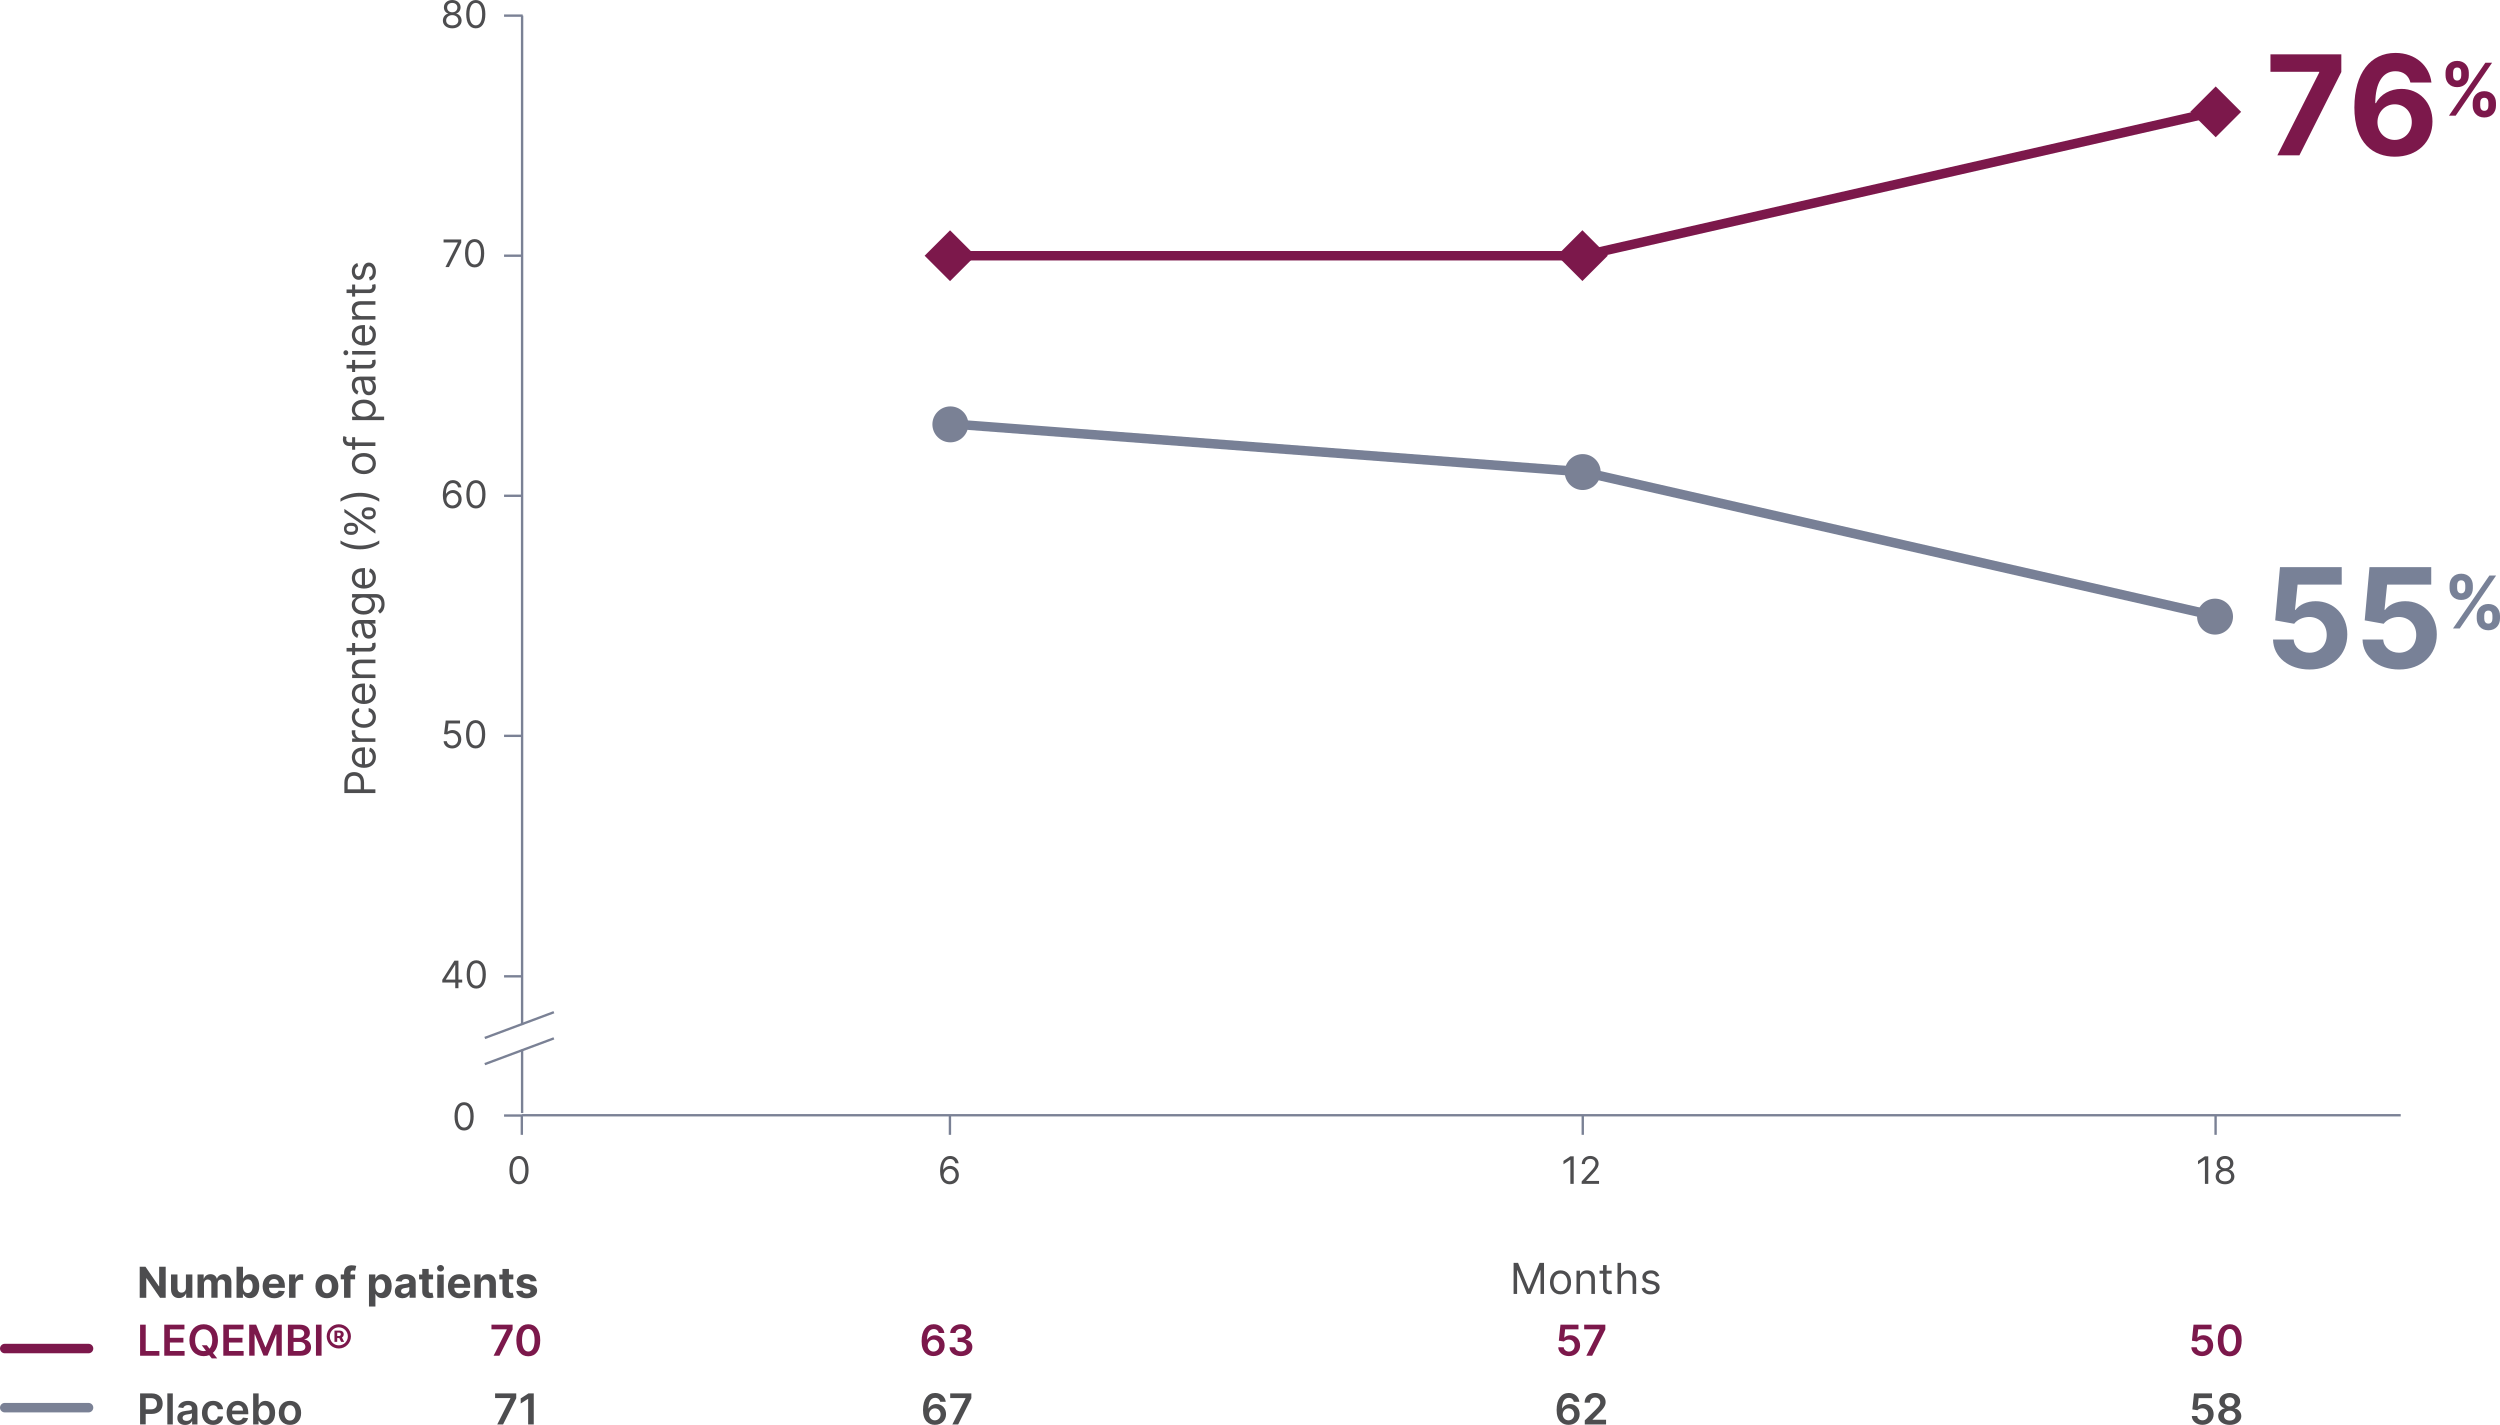 <?xml version="1.0" encoding="UTF-8"?><svg id="Layer_2" xmlns="http://www.w3.org/2000/svg" viewBox="0 0 1054.36 600.96"><defs><style>.cls-1{stroke:#7c184b;}.cls-1,.cls-2,.cls-3{stroke-linecap:round;stroke-width:4px;}.cls-1,.cls-2,.cls-3,.cls-4{fill:none;stroke-miterlimit:10;}.cls-2{stroke:#788096;}.cls-3,.cls-4{stroke:#7a8195;}.cls-5{fill:#788197;}.cls-5,.cls-6,.cls-7,.cls-8{stroke-width:0px;}.cls-6{fill:#7a8195;}.cls-7{fill:#7c184b;}.cls-8{fill:#4d4d4f;}</style></defs><g id="Layer_1-2"><path class="cls-8" d="m640.24,532.62l4.45,10.87h.15l4.45-10.87h1.89v13.09h-1.48v-9.95h-.13l-4.09,9.95h-1.43l-4.09-9.95h-.13v9.95h-1.48v-13.09h1.89,0Z"/><path class="cls-8" d="m653.69,540.85c0-3.07,1.79-5.09,4.45-5.09s4.45,2.02,4.45,5.09-1.79,5.06-4.45,5.06-4.45-2.02-4.45-5.06Zm7.39,0c0-1.97-.92-3.73-2.94-3.73s-2.94,1.76-2.94,3.73.92,3.71,2.94,3.71,2.94-1.74,2.94-3.71Z"/><path class="cls-8" d="m666.39,545.71h-1.51v-9.82h1.46v1.53h.13c.46-1,1.38-1.66,2.86-1.66,1.99,0,3.32,1.2,3.32,3.71v6.24h-1.51v-6.14c0-1.54-.85-2.46-2.25-2.46s-2.51.97-2.51,2.69v5.91h.01Z"/><path class="cls-8" d="m679.69,537.17h-2.1v5.73c0,1.28.64,1.48,1.3,1.48.33,0,.54-.05.67-.08l.31,1.36c-.21.08-.56.18-1.13.18-1.28,0-2.66-.82-2.66-2.53v-6.14h-1.48v-1.28h1.48v-2.35h1.51v2.35h2.1v1.28h0Z"/><path class="cls-8" d="m683.68,545.71h-1.51v-13.09h1.51v4.81h.13c.46-1.02,1.34-1.66,2.89-1.66,2.01,0,3.35,1.18,3.35,3.71v6.24h-1.51v-6.14c0-1.56-.86-2.46-2.28-2.46-1.49,0-2.58.97-2.58,2.69v5.91h0Z"/><path class="cls-8" d="m698.4,538.48c-.26-.68-.81-1.41-2.12-1.41-1.2,0-2.1.61-2.1,1.46,0,.75.52,1.14,1.69,1.43l1.46.36c1.75.43,2.61,1.29,2.61,2.66,0,1.69-1.55,2.94-3.84,2.94-2.01,0-3.38-.89-3.73-2.56l1.43-.36c.27,1.05,1.04,1.59,2.28,1.59,1.41,0,2.3-.69,2.3-1.54,0-.68-.47-1.15-1.46-1.38l-1.64-.38c-1.8-.42-2.61-1.33-2.61-2.69,0-1.66,1.53-2.84,3.61-2.84,1.94,0,3,.93,3.48,2.33l-1.36.38h0Z"/><path class="cls-8" d="m145.23,334.49v-4.42c0-3.08,1.83-4.45,4.14-4.45s4.17,1.38,4.17,4.42v2.86h4.78v1.58h-13.09Zm6.9-4.4c0-2.1-1.19-2.92-2.76-2.92s-2.74.81-2.74,2.94v2.79h5.5v-2.81Z"/><path class="cls-8" d="m153.49,323.83c-3.02,0-5.11-1.76-5.11-4.42,0-2.05,1.25-4.22,4.91-4.22h.64v7.13c2.1-.07,3.25-1.29,3.25-3.06,0-1.18-.51-2.07-1.53-2.46l.41-1.46c1.48.46,2.48,1.92,2.48,3.91,0,2.84-2.02,4.58-5.04,4.58h-.01Zm-.87-7.11c-1.66,0-2.89,1.05-2.89,2.69,0,1.73,1.36,2.81,2.89,2.91v-5.59h0Z"/><path class="cls-8" d="m148.51,312.89v-1.46h1.48v-.1c-.97-.36-1.64-1.38-1.64-2.56,0-.22,0-.62.03-.79h1.53c-.03.1-.1.52-.1.92,0,1.43.97,2.48,2.3,2.48h6.21v1.51h-9.82,0Z"/><path class="cls-8" d="m153.47,306.95c-2.99,0-5.09-1.76-5.09-4.42,0-2.07,1.23-3.63,3.07-3.89v1.51c-.9.23-1.71,1.02-1.71,2.35,0,1.76,1.46,2.94,3.68,2.94s3.76-1.15,3.76-2.94c0-1.18-.64-2.07-1.71-2.35v-1.51c1.74.26,3.07,1.69,3.07,3.86,0,2.76-2.12,4.45-5.06,4.45h0Z"/><path class="cls-8" d="m153.49,296.91c-3.02,0-5.11-1.76-5.11-4.42,0-2.05,1.25-4.22,4.91-4.22h.64v7.13c2.1-.07,3.25-1.29,3.25-3.06,0-1.18-.51-2.07-1.53-2.46l.41-1.46c1.48.46,2.48,1.92,2.48,3.91,0,2.84-2.02,4.58-5.04,4.58h-.01Zm-.87-7.11c-1.66,0-2.89,1.05-2.89,2.69,0,1.73,1.36,2.81,2.89,2.91v-5.59h0Z"/><path class="cls-8" d="m158.33,284.45v1.51h-9.82v-1.46h1.53v-.13c-1-.46-1.66-1.38-1.66-2.86,0-1.99,1.2-3.32,3.71-3.32h6.24v1.51h-6.14c-1.54,0-2.46.85-2.46,2.25s.97,2.51,2.69,2.51h5.91Z"/><path class="cls-8" d="m149.78,271.16v2.1h5.73c1.28,0,1.48-.64,1.48-1.3,0-.33-.05-.54-.08-.66l1.36-.31c.08.21.18.56.18,1.13,0,1.28-.82,2.66-2.53,2.66h-6.14v1.48h-1.28v-1.48h-2.35v-1.51h2.35v-2.1h1.28Z"/><path class="cls-8" d="m155.54,269.34c-2.25,0-2.65-1.99-2.89-3.81-.23-1.79-.17-2.53-.9-2.53h-.05c-1.26,0-1.99.68-1.99,2.07s.77,2.22,1.48,2.56l-.51,1.43c-1.79-.77-2.3-2.46-2.3-3.94,0-1.25.36-3.63,3.48-3.63h6.47v1.51h-1.33v.08c.64.31,1.56,1.2,1.56,2.92,0,1.87-1.1,3.35-3.02,3.35h0Zm-.77-6.34h-1.38c.31.26.49,1.97.56,2.61.15,1.18.51,2.22,1.66,2.22,1.05,0,1.59-.87,1.59-2.07,0-1.79-1.2-2.76-2.43-2.76h0Z"/><path class="cls-8" d="m160.24,258.79l-.84-1.2c.54-.4,1.48-1.03,1.48-2.81,0-1.59-.74-2.74-2.38-2.74h-2v.13c.54.33,1.66.95,1.66,2.86,0,2.38-1.74,4.17-4.81,4.17s-4.99-1.71-4.99-4.19c0-1.92,1.18-2.53,1.69-2.86v-.15h-1.56v-1.46h10.1c2.53,0,3.61,1.89,3.61,4.25,0,2.19-.94,3.4-1.97,4.01h0Zm-6.9-6.78c-2.12,0-3.61.97-3.61,2.81s1.61,2.86,3.61,2.86,3.48-.97,3.48-2.86-1.3-2.81-3.48-2.81Z"/><path class="cls-8" d="m153.49,248.23c-3.02,0-5.11-1.76-5.11-4.42,0-2.05,1.25-4.22,4.91-4.22h.64v7.13c2.1-.07,3.25-1.29,3.25-3.06,0-1.18-.51-2.07-1.53-2.46l.41-1.46c1.48.46,2.48,1.92,2.48,3.91,0,2.84-2.02,4.58-5.04,4.58h-.01Zm-.87-7.11c-1.66,0-2.89,1.05-2.89,2.69,0,1.73,1.36,2.81,2.89,2.91v-5.59h0Z"/><path class="cls-8" d="m143.6,229.25v-1.33c1.69,1.23,5.14,2.2,8.18,2.2s6.5-.97,8.18-2.2v1.33c-2.28,1.56-4.96,2.43-8.18,2.43s-5.91-.87-8.18-2.43h0Z"/><path class="cls-8" d="m147.69,225.57c-1.43,0-2.63-.92-2.63-2.56s1.2-2.53,2.63-2.53h.69c1.43,0,2.63.89,2.63,2.53s-1.2,2.56-2.63,2.56h-.69Zm-2.46-9.49v-1.46l13.09,9v1.46l-13.09-9Zm3.15,8.18c.79,0,1.53-.33,1.53-1.25s-.74-1.23-1.53-1.23h-.69c-.79,0-1.53.31-1.53,1.23s.74,1.25,1.53,1.25h.69Zm6.8-5.22c-1.43,0-2.63-.92-2.63-2.56s1.2-2.53,2.63-2.53h.69c1.43,0,2.63.89,2.63,2.53s-1.2,2.56-2.63,2.56h-.69Zm.69-1.3c.79,0,1.53-.33,1.53-1.25s-.74-1.23-1.53-1.23h-.69c-.79,0-1.53.31-1.53,1.23s.74,1.25,1.53,1.25h.69Z"/><path class="cls-8" d="m159.96,210.28v1.33c-1.69-1.23-5.14-2.2-8.18-2.2s-6.5.97-8.18,2.2v-1.33c2.28-1.56,4.96-2.43,8.18-2.43s5.91.87,8.18,2.43Z"/><path class="cls-8" d="m153.47,199.96c-3.07,0-5.09-1.79-5.09-4.45s2.02-4.45,5.09-4.45,5.06,1.79,5.06,4.45-2.02,4.45-5.06,4.45Zm0-7.39c-1.97,0-3.73.92-3.73,2.94s1.76,2.94,3.73,2.94,3.71-.92,3.71-2.94-1.74-2.94-3.71-2.94Z"/><path class="cls-8" d="m149.78,184.38v2.2h8.54v1.51h-8.54v1.59h-1.28v-1.59h-1.36c-1.69,0-2.53-1.36-2.53-2.76,0-.74.15-1.2.26-1.43l1.3.43c-.05.15-.15.41-.15.84,0,1,.51,1.41,1.48,1.41h1v-2.2h1.28Z"/><path class="cls-8" d="m148.51,177.2v-1.46h1.56v-.18c-.51-.33-1.69-.92-1.69-2.84,0-2.48,1.97-4.19,5.06-4.19s5.09,1.71,5.09,4.17c0,1.89-1.18,2.53-1.71,2.86v.13h5.19v1.51h-13.5,0Zm8.67-4.3c0-1.89-1.66-2.86-3.76-2.86s-3.68.95-3.68,2.86,1.48,2.81,3.68,2.81,3.76-1,3.76-2.81Z"/><path class="cls-8" d="m155.54,166.69c-2.25,0-2.65-1.99-2.89-3.81-.23-1.79-.17-2.53-.9-2.53h-.05c-1.26,0-1.99.68-1.99,2.07s.77,2.22,1.48,2.56l-.51,1.43c-1.79-.77-2.3-2.46-2.3-3.94,0-1.25.36-3.63,3.48-3.63h6.47v1.51h-1.33v.08c.64.31,1.56,1.2,1.56,2.92,0,1.87-1.1,3.35-3.02,3.35h0Zm-.77-6.34h-1.38c.31.26.49,1.97.56,2.61.15,1.18.51,2.22,1.66,2.22,1.05,0,1.59-.87,1.59-2.07,0-1.79-1.2-2.76-2.43-2.76Z"/><path class="cls-8" d="m149.78,151.81v2.1h5.73c1.28,0,1.48-.64,1.48-1.3,0-.33-.05-.54-.08-.67l1.36-.31c.08.21.18.56.18,1.12,0,1.28-.82,2.66-2.53,2.66h-6.14v1.48h-1.28v-1.48h-2.35v-1.51h2.35v-2.1h1.28Z"/><path class="cls-8" d="m145.85,149.84c-.56,0-1.02-.49-1.02-1.07s.46-1.07,1.02-1.07,1.02.49,1.02,1.07-.46,1.07-1.02,1.07Zm2.66-.31v-1.51h9.82v1.51h-9.82,0Z"/><path class="cls-8" d="m153.49,145.73c-3.02,0-5.11-1.76-5.11-4.42,0-2.05,1.25-4.22,4.91-4.22h.64v7.13c2.1-.07,3.25-1.29,3.25-3.06,0-1.18-.51-2.07-1.53-2.46l.41-1.46c1.48.46,2.48,1.92,2.48,3.91,0,2.84-2.02,4.58-5.04,4.58h-.01Zm-.87-7.11c-1.66,0-2.89,1.05-2.89,2.69,0,1.73,1.36,2.81,2.89,2.91v-5.59h0Z"/><path class="cls-8" d="m158.33,133.28v1.51h-9.82v-1.46h1.53v-.13c-1-.46-1.66-1.38-1.66-2.86,0-1.99,1.2-3.32,3.71-3.32h6.24v1.51h-6.14c-1.54,0-2.46.85-2.46,2.25s.97,2.51,2.69,2.51h5.91Z"/><path class="cls-8" d="m149.78,119.98v2.1h5.73c1.28,0,1.48-.64,1.48-1.3,0-.33-.05-.54-.08-.66l1.36-.31c.08.21.18.56.18,1.13,0,1.28-.82,2.66-2.53,2.66h-6.14v1.48h-1.28v-1.48h-2.35v-1.51h2.35v-2.1h1.28Z"/><path class="cls-8" d="m151.09,112.29c-.68.26-1.41.81-1.41,2.12,0,1.2.61,2.1,1.46,2.1.75,0,1.14-.52,1.43-1.69l.36-1.46c.43-1.75,1.29-2.61,2.66-2.61,1.69,0,2.94,1.55,2.94,3.84,0,2.01-.89,3.38-2.56,3.73l-.36-1.43c1.06-.27,1.59-1.04,1.59-2.28,0-1.41-.69-2.3-1.53-2.3-.68,0-1.15.47-1.38,1.46l-.38,1.64c-.42,1.8-1.33,2.61-2.69,2.61-1.66,0-2.84-1.53-2.84-3.61,0-1.94.93-3,2.33-3.48l.38,1.36Z"/><path class="cls-8" d="m186.78,8.7c-.01-1.47.97-2.72,2.25-2.95v-.07c-1.11-.28-1.83-1.35-1.82-2.59-.01-1.77,1.48-3.09,3.52-3.09s3.51,1.32,3.52,3.09c-.01,1.24-.73,2.3-1.82,2.59v.07c1.25.23,2.24,1.48,2.25,2.95-.01,1.89-1.63,3.25-3.95,3.25s-3.96-1.36-3.95-3.25h0Zm6.52-.07c-.01-1.31-1.1-2.25-2.57-2.25s-2.58.94-2.57,2.25c-.01,1.25.97,2.07,2.57,2.07s2.55-.82,2.57-2.07Zm-.41-5.45c-.01-1.18-.87-1.95-2.16-1.95s-2.17.77-2.16,1.95c-.01,1.2.89,2,2.16,2s2.15-.79,2.16-2Z"/><path class="cls-8" d="m196.62,5.98c0-3.77,1.5-5.97,4.04-5.97s4.04,2.2,4.04,5.97-1.48,5.97-4.04,5.97-4.04-2.17-4.04-5.97Zm6.72,0c0-3.02-1-4.75-2.68-4.75s-2.68,1.73-2.68,4.75.99,4.72,2.68,4.72,2.68-1.7,2.68-4.72Z"/><path class="cls-8" d="m193.06,102.34v-.09h-5.99v-1.25h7.45v1.32l-5.18,10.31h-1.48l5.2-10.29h0Z"/><path class="cls-8" d="m196.13,106.81c0-3.77,1.5-5.97,4.04-5.97s4.04,2.2,4.04,5.97-1.48,5.97-4.04,5.97-4.04-2.17-4.04-5.97Zm6.72,0c0-3.02-1-4.75-2.68-4.75s-2.68,1.73-2.68,4.75.99,4.72,2.68,4.72,2.68-1.7,2.68-4.72Z"/><path class="cls-8" d="m187.1,312.59h1.36c.11,1.05,1.06,1.82,2.25,1.82,1.43,0,2.48-1.1,2.48-2.59s-1.08-2.65-2.57-2.66c-.71,0-1.54.24-2.02.59l-1.32-.16.7-5.72h6.04v1.25h-4.86l-.41,3.43h.07c.48-.38,1.24-.66,2.02-.66,2.13,0,3.7,1.65,3.7,3.91s-1.62,3.86-3.84,3.86c-2,0-3.52-1.29-3.61-3.07h0Z"/><path class="cls-8" d="m196.55,309.68c0-3.77,1.5-5.97,4.04-5.97s4.04,2.2,4.04,5.97-1.48,5.97-4.04,5.97-4.04-2.17-4.04-5.97Zm6.72,0c0-3.02-1-4.75-2.68-4.75s-2.68,1.73-2.68,4.75.99,4.72,2.68,4.72,2.68-1.7,2.68-4.72Z"/><path class="cls-8" d="m186.77,208.92c0-4.11,1.61-6.43,4.22-6.43,1.95,0,3.33,1.26,3.61,3.07h-1.39c-.26-1.04-1-1.82-2.22-1.82-1.8,0-2.9,1.64-2.91,4.47h.09c.64-.96,1.66-1.54,2.86-1.54,1.99,0,3.66,1.61,3.66,3.86s-1.53,3.93-3.88,3.91c-1.91-.02-4.04-1.22-4.04-5.52h0Zm6.56,1.61c0-1.44-1.05-2.61-2.48-2.61s-2.56,1.24-2.57,2.63,1.06,2.63,2.52,2.63,2.52-1.18,2.52-2.66h.01Z"/><path class="cls-8" d="m196.68,208.47c0-3.77,1.5-5.97,4.04-5.97s4.04,2.2,4.04,5.97-1.48,5.97-4.04,5.97-4.04-2.17-4.04-5.97Zm6.72,0c0-3.02-1-4.75-2.68-4.75s-2.68,1.73-2.68,4.75.99,4.72,2.68,4.72,2.68-1.7,2.68-4.72Z"/><path class="cls-8" d="m186.53,413.23l5.11-8.08h1.7v7.99h1.59v1.25h-1.59v2.38h-1.34v-2.38h-5.47v-1.16Zm5.47-6.29h-.09l-3.86,6.11v.09h3.95v-6.2h0Z"/><path class="cls-8" d="m196.82,410.96c0-3.77,1.5-5.97,4.04-5.97s4.04,2.2,4.04,5.97-1.48,5.97-4.04,5.97-4.04-2.17-4.04-5.97Zm6.72,0c0-3.02-1-4.75-2.68-4.75s-2.68,1.73-2.68,4.75.99,4.72,2.68,4.72,2.68-1.7,2.68-4.72Z"/><path class="cls-8" d="m191.69,470.82c0-3.77,1.5-5.97,4.04-5.97s4.04,2.2,4.04,5.97-1.48,5.97-4.04,5.97-4.04-2.17-4.04-5.97Zm6.72,0c0-3.02-1-4.75-2.68-4.75s-2.68,1.73-2.68,4.75.99,4.72,2.68,4.72,2.68-1.7,2.68-4.72Z"/><path class="cls-8" d="m396.47,493.95c0-4.11,1.61-6.43,4.22-6.43,1.95,0,3.33,1.26,3.61,3.07h-1.39c-.26-1.04-1-1.82-2.22-1.82-1.8,0-2.9,1.64-2.91,4.47h.09c.64-.96,1.66-1.54,2.86-1.54,1.99,0,3.66,1.61,3.66,3.86s-1.53,3.93-3.88,3.91c-1.91-.02-4.04-1.22-4.04-5.52h0Zm6.56,1.61c0-1.44-1.05-2.61-2.48-2.61s-2.56,1.24-2.57,2.63,1.06,2.63,2.52,2.63,2.52-1.18,2.52-2.66h.01Z"/><path class="cls-8" d="m663.7,499.3h-1.41v-10.15h-.07l-2.84,1.88v-1.43l2.91-1.93h1.41v11.62h0Z"/><path class="cls-8" d="m667.04,498.28l3.84-4.2c1.35-1.47,1.98-2.26,1.98-3.34,0-1.23-.96-2-2.22-2-1.35,0-2.2.88-2.2,2.2h-1.34c0-2.04,1.55-3.43,3.59-3.43s3.5,1.43,3.5,3.22c0,1.29-.59,2.29-2.59,4.43l-2.61,2.79v.09h5.4v1.25h-7.33v-1.02h-.02Z"/><path class="cls-8" d="m931.32,499.3h-1.41v-10.15h-.07l-2.84,1.88v-1.43l2.91-1.93h1.41v11.62h0Z"/><path class="cls-8" d="m934.44,496.22c-.01-1.47.97-2.72,2.25-2.95v-.07c-1.11-.28-1.83-1.35-1.82-2.59-.01-1.77,1.48-3.09,3.52-3.09s3.51,1.32,3.52,3.09c-.01,1.24-.73,2.3-1.82,2.59v.07c1.25.23,2.24,1.48,2.25,2.95-.01,1.89-1.63,3.25-3.95,3.25s-3.96-1.36-3.95-3.25h0Zm6.52-.07c-.01-1.31-1.1-2.25-2.57-2.25s-2.58.94-2.57,2.25c-.01,1.25.97,2.07,2.57,2.07s2.55-.82,2.57-2.07Zm-.41-5.45c-.01-1.18-.87-1.95-2.16-1.95s-2.17.77-2.16,1.95c-.01,1.2.89,2,2.16,2s2.15-.79,2.16-2Z"/><line class="cls-4" x1="212.58" y1="6.59" x2="220.44" y2="6.59"/><line class="cls-4" x1="212.58" y1="107.84" x2="220.44" y2="107.84"/><line class="cls-4" x1="212.58" y1="209.09" x2="220.44" y2="209.09"/><line class="cls-4" x1="212.58" y1="310.34" x2="220.44" y2="310.34"/><line class="cls-4" x1="220.19" y1="470.35" x2="1012.49" y2="470.35"/><line class="cls-4" x1="400.63" y1="478.61" x2="400.63" y2="470.46"/><path class="cls-8" d="m214.84,493.49c0-3.77,1.5-5.97,4.04-5.97s4.04,2.2,4.04,5.97-1.48,5.97-4.04,5.97-4.04-2.17-4.04-5.97Zm6.72,0c0-3.02-1-4.75-2.68-4.75s-2.68,1.73-2.68,4.75.99,4.72,2.68,4.72,2.68-1.7,2.68-4.72Z"/><line class="cls-4" x1="220.08" y1="478.61" x2="220.08" y2="470.46"/><line class="cls-4" x1="667.52" y1="478.61" x2="667.52" y2="470.46"/><line class="cls-4" x1="934.41" y1="478.61" x2="934.41" y2="470.46"/><line class="cls-4" x1="220.19" y1="432.32" x2="220.19" y2="6.59"/><line class="cls-4" x1="220.19" y1="469.41" x2="220.19" y2="442.73"/><line class="cls-2" x1="667.47" y1="198.99" x2="400.68" y2="178.74"/><line class="cls-2" x1="934.26" y1="259.75" x2="667.47" y2="198.99"/><line class="cls-1" x1="667.47" y1="107.85" x2="400.68" y2="107.85"/><line class="cls-1" x1="934.26" y1="47.09" x2="667.47" y2="107.85"/><line class="cls-4" x1="212.58" y1="411.76" x2="220.44" y2="411.76"/><line class="cls-4" x1="212.58" y1="470.47" x2="220.44" y2="470.47"/><line class="cls-4" x1="204.45" y1="437.76" x2="233.6" y2="426.89"/><line class="cls-4" x1="204.45" y1="448.79" x2="233.6" y2="437.92"/><path class="cls-7" d="m978.12,30.56v-.29h-20.57v-7.36h29.89v7.47l-17.68,35.13h-9.3l17.66-34.94h0Z"/><path class="cls-7" d="m992.95,45.16c.04-14.31,6.8-22.84,17.32-22.84,8.51,0,14.33,5.47,15.18,12.48h-8.88c-.69-2.97-3.04-4.76-6.3-4.76-5.55,0-8.46,5.16-8.51,13.46h.29c1.91-3.76,6.05-6.01,10.73-6.01,7.55,0,13.12,5.76,13.1,13.75.02,8.67-6.45,14.89-15.93,14.85-8.76-.04-17.03-5.32-17.01-20.92h.01Zm24.21,6.32c.02-4.22-3.02-7.49-7.18-7.49s-7.28,3.37-7.3,7.51c0,4.16,3.08,7.51,7.24,7.51s7.26-3.26,7.24-7.53h0Z"/><path class="cls-7" d="m1031.39,30.64c0-2.7,1.79-4.96,4.9-4.96s4.92,2.25,4.92,4.96v1.18c0,2.7-1.75,4.94-4.92,4.94s-4.9-2.26-4.9-4.94v-1.18Zm16.79-4.18h2.84l-15.34,22.31h-2.84l15.34-22.31Zm-13.6,5.36c0,1.07.43,2.15,1.71,2.15s1.73-1.08,1.73-2.15v-1.18c0-1.07-.36-2.17-1.73-2.17s-1.71,1.13-1.71,2.17v1.18Zm8.26,11.59c0-2.68,1.77-4.96,4.91-4.96s4.91,2.25,4.91,4.96v1.18c0,2.68-1.75,4.96-4.91,4.96s-4.91-2.28-4.91-4.96v-1.18Zm3.17,1.18c0,1.04.41,2.15,1.74,2.15s1.72-1.08,1.72-2.15v-1.18c0-1.07-.35-2.17-1.72-2.17s-1.74,1.1-1.74,2.17v1.18Z"/><path class="cls-5" d="m958.63,269.73h8.73c.21,3.31,3.1,5.55,6.68,5.55,4.22,0,7.24-3.06,7.24-7.49s-3.08-7.57-7.36-7.59c-2.52,0-5.05,1.1-6.36,2.87l-8.01-1.43,2.02-22.46h26.04v7.36h-18.61l-1.1,10.67h.25c1.5-2.1,4.72-3.66,8.46-3.66,7.67,0,13.37,5.87,13.35,14.02.02,8.61-6.43,14.79-15.91,14.79-8.82,0-15.25-5.26-15.41-12.62h-.01Z"/><path class="cls-5" d="m996.38,269.73h8.73c.21,3.31,3.1,5.55,6.68,5.55,4.22,0,7.24-3.06,7.24-7.49s-3.08-7.57-7.36-7.59c-2.52,0-5.05,1.1-6.36,2.87l-8.01-1.43,2.02-22.46h26.04v7.36h-18.61l-1.1,10.67h.25c1.5-2.1,4.72-3.66,8.46-3.66,7.67,0,13.37,5.87,13.35,14.02.02,8.61-6.43,14.79-15.91,14.79-8.82,0-15.25-5.26-15.41-12.62h-.01Z"/><path class="cls-5" d="m1033.09,246.91c0-2.7,1.79-4.96,4.9-4.96s4.92,2.25,4.92,4.96v1.18c0,2.7-1.75,4.94-4.92,4.94s-4.9-2.26-4.9-4.94v-1.18Zm16.79-4.18h2.84l-15.34,22.31h-2.84l15.34-22.31Zm-13.6,5.36c0,1.07.43,2.15,1.71,2.15s1.73-1.08,1.73-2.15v-1.18c0-1.07-.36-2.17-1.73-2.17s-1.71,1.13-1.71,2.17v1.18Zm8.26,11.59c0-2.68,1.77-4.96,4.91-4.96s4.91,2.25,4.91,4.96v1.18c0,2.68-1.75,4.96-4.91,4.96s-4.91-2.28-4.91-4.96v-1.18Zm3.17,1.18c0,1.04.41,2.15,1.74,2.15s1.72-1.08,1.72-2.15v-1.18c0-1.07-.35-2.17-1.72-2.17s-1.74,1.1-1.74,2.17v1.18Z"/><path class="cls-8" d="m215.26,589.73v-.09h-6.46v-1.98h8.92v2.03l-5.56,11.07h-2.46l5.57-11.02h-.01Z"/><path class="cls-8" d="m225.11,600.76h-2.37v-10.79h-.08l-3.06,1.96v-2.17l3.25-2.09h2.26v13.09h0Z"/><path class="cls-8" d="m389.28,594.58c0-4.48,1.99-7.1,5.13-7.1,2.47,0,4.18,1.59,4.46,3.71h-2.33c-.24-1-1-1.66-2.13-1.66-1.82,0-2.83,1.68-2.83,4.43h.09c.63-1.12,1.87-1.81,3.27-1.81,2.3,0,4.06,1.79,4.05,4.26,0,2.59-1.89,4.53-4.72,4.51-2.51-.01-5.01-1.55-5-6.35h.01Zm7.42,1.89c0-1.41-1.01-2.51-2.4-2.51s-2.45,1.15-2.46,2.53c0,1.37,1.03,2.53,2.43,2.53s2.44-1.11,2.43-2.54h0Z"/><path class="cls-8" d="m407.2,589.73v-.09h-6.46v-1.98h8.92v2.03l-5.56,11.07h-2.46l5.57-11.02h-.01Z"/><path class="cls-8" d="m656.5,594.58c0-4.48,1.99-7.1,5.13-7.1,2.47,0,4.18,1.59,4.46,3.71h-2.33c-.24-1-1-1.66-2.13-1.66-1.82,0-2.83,1.68-2.83,4.43h.09c.63-1.12,1.87-1.81,3.27-1.81,2.3,0,4.06,1.79,4.05,4.26,0,2.59-1.89,4.53-4.72,4.51-2.51-.01-5.01-1.55-5-6.35h0Zm7.42,1.89c0-1.41-1.01-2.51-2.4-2.51s-2.45,1.15-2.46,2.53c0,1.37,1.03,2.53,2.43,2.53s2.44-1.11,2.43-2.54h0Z"/><path class="cls-8" d="m668.37,599.04l4.55-4.46c1.29-1.31,1.96-2.09,1.96-3.18,0-1.23-.93-2-2.17-2s-2.15.84-2.15,2.17h-2.26c0-2.49,1.84-4.1,4.44-4.1s4.42,1.6,4.42,3.8c0,1.48-.7,2.67-3.25,5.11l-2.26,2.3v.09h5.7v1.98h-8.98v-1.71h0Z"/><path class="cls-8" d="m924.37,597.19h2.3c.08,1.07,1.04,1.82,2.22,1.82,1.4,0,2.41-1.04,2.4-2.51,0-1.48-1.03-2.54-2.47-2.55-.79,0-1.62.32-2.06.81l-2.14-.35.68-6.75h7.6v1.98h-5.63l-.38,3.47h.08c.49-.58,1.43-1,2.49-1,2.38,0,4.13,1.82,4.13,4.33s-1.93,4.48-4.7,4.48c-2.56,0-4.46-1.57-4.52-3.74h0Z"/><path class="cls-8" d="m935.51,597.25c0-1.64,1.19-3,2.74-3.26v-.09c-1.35-.29-2.26-1.48-2.25-2.9,0-2.02,1.85-3.51,4.39-3.51s4.37,1.5,4.38,3.51c0,1.42-.93,2.61-2.25,2.9v.09c1.52.26,2.73,1.62,2.74,3.26,0,2.13-2.03,3.69-4.87,3.69s-4.88-1.56-4.87-3.69h-.01Zm7.3-.17c-.01-1.25-1.04-2.14-2.43-2.14s-2.44.89-2.43,2.14c-.01,1.21.95,2.03,2.43,2.03s2.42-.82,2.43-2.03Zm-.36-5.86c-.01-1.12-.85-1.88-2.07-1.88s-2.08.75-2.07,1.88c-.01,1.14.86,1.92,2.07,1.92s2.06-.78,2.07-1.92Z"/><path class="cls-7" d="m213.73,560.74v-.09h-6.46v-1.98h8.92v2.03l-5.56,11.07h-2.46l5.57-11.02h-.01Z"/><path class="cls-7" d="m217.76,565.23c0-4.28,1.9-6.74,5.04-6.74s5.04,2.47,5.04,6.74-1.89,6.79-5.04,6.78c-3.16,0-5.04-2.49-5.04-6.78Zm7.7,0c0-3.12-1.02-4.76-2.65-4.76s-2.64,1.64-2.65,4.76c0,3.15,1.02,4.78,2.65,4.78s2.65-1.64,2.65-4.78Z"/><path class="cls-7" d="m388.69,565.58c0-4.48,1.99-7.1,5.13-7.1,2.47,0,4.18,1.59,4.46,3.71h-2.33c-.24-1-1-1.66-2.13-1.66-1.82,0-2.83,1.68-2.83,4.43h.09c.63-1.12,1.87-1.81,3.27-1.81,2.3,0,4.06,1.79,4.05,4.26,0,2.59-1.89,4.53-4.72,4.51-2.51-.01-5.01-1.55-5-6.35h.01Zm7.42,1.89c0-1.41-1.01-2.51-2.4-2.51s-2.45,1.15-2.46,2.53c0,1.37,1.03,2.53,2.43,2.53s2.44-1.11,2.43-2.54h0Z"/><path class="cls-7" d="m400.46,568.2h2.4c.06,1.07,1.07,1.75,2.39,1.75,1.4,0,2.4-.79,2.4-1.95s-.98-2.01-2.63-2.01h-1.16v-1.83h1.16c1.36,0,2.3-.76,2.3-1.91s-.81-1.84-2.03-1.84-2.23.68-2.27,1.78h-2.28c.05-2.19,2.02-3.71,4.56-3.71s4.32,1.63,4.31,3.62c0,1.47-.95,2.53-2.37,2.83v.1c1.83.26,2.86,1.44,2.85,3.08,0,2.21-2.03,3.82-4.83,3.82s-4.74-1.53-4.8-3.74h0Z"/><path class="cls-7" d="m657.18,568.2h2.3c.08,1.07,1.04,1.82,2.22,1.82,1.4,0,2.41-1.04,2.4-2.51,0-1.48-1.03-2.54-2.47-2.55-.79,0-1.62.32-2.06.81l-2.14-.35.68-6.75h7.6v1.98h-5.63l-.38,3.47h.08c.49-.58,1.43-1,2.49-1,2.38,0,4.13,1.82,4.13,4.33s-1.93,4.48-4.7,4.48c-2.56,0-4.46-1.57-4.52-3.74h0Z"/><path class="cls-7" d="m674.58,560.74v-.09h-6.46v-1.98h8.92v2.03l-5.56,11.07h-2.46l5.57-11.02h0Z"/><path class="cls-7" d="m924.18,568.2h2.3c.08,1.07,1.04,1.82,2.22,1.82,1.4,0,2.41-1.04,2.4-2.51,0-1.48-1.03-2.54-2.47-2.55-.79,0-1.62.32-2.06.81l-2.14-.35.68-6.75h7.6v1.98h-5.63l-.38,3.47h.08c.49-.58,1.43-1,2.49-1,2.38,0,4.13,1.82,4.13,4.33s-1.93,4.48-4.7,4.48c-2.56,0-4.46-1.57-4.52-3.74h0Z"/><path class="cls-7" d="m935.33,565.23c0-4.28,1.9-6.74,5.04-6.74s5.04,2.47,5.04,6.74-1.89,6.79-5.04,6.78c-3.16,0-5.04-2.49-5.04-6.78Zm7.7,0c0-3.12-1.02-4.76-2.65-4.76s-2.64,1.64-2.65,4.76c0,3.15,1.02,4.78,2.65,4.78s2.65-1.64,2.65-4.78Z"/><path class="cls-8" d="m69.88,547.33h-2.39l-5.7-8.24h-.1v8.24h-2.77v-13.09h2.43l5.65,8.23h.12v-8.23h2.76v13.09h0Z"/><path class="cls-8" d="m78.41,537.51h2.72v9.82h-2.61v-1.78h-.1c-.44,1.15-1.5,1.91-2.98,1.91-1.98,0-3.32-1.4-3.32-3.7v-6.25h2.72v5.77c0,1.16.67,1.88,1.7,1.88s1.88-.69,1.87-2.01v-5.64h0Z"/><path class="cls-8" d="m83.3,537.51h2.6v1.73h.12c.41-1.16,1.41-1.86,2.74-1.86s2.35.72,2.67,1.86h.1c.4-1.12,1.52-1.86,2.96-1.86,1.83,0,3.09,1.21,3.09,3.34v6.6h-2.72v-6.07c0-1.09-.65-1.64-1.52-1.64-.99,0-1.57.69-1.57,1.71v6h-2.64v-6.12c0-.96-.6-1.58-1.5-1.58s-1.6.72-1.6,1.81v5.89h-2.72v-9.82h0Z"/><path class="cls-8" d="m99.77,534.24h2.72v4.92h.08c.36-.8,1.15-1.78,2.79-1.78,2.15,0,3.98,1.67,3.98,5.05s-1.75,5.06-3.98,5.06c-1.59,0-2.41-.92-2.79-1.73h-.12v1.57h-2.69v-13.09h0Zm4.73,11.09c1.34,0,2.06-1.19,2.06-2.9s-.72-2.87-2.06-2.87-2.06,1.12-2.06,2.87.75,2.9,2.06,2.9Z"/><path class="cls-8" d="m110.76,542.47c0-3.03,1.87-5.08,4.76-5.08,2.6,0,4.62,1.65,4.62,4.99v.75h-6.69c0,1.47.86,2.37,2.22,2.37.91,0,1.61-.39,1.89-1.14l2.52.17c-.38,1.82-2.02,3-4.45,3-3.02,0-4.87-1.94-4.87-5.06h0Zm6.82-1.04c0-1.17-.82-2.01-2.01-2.01s-2.06.9-2.12,2.01h4.13Z"/><path class="cls-8" d="m121.91,537.51h2.64v1.71h.1c.36-1.21,1.26-1.85,2.36-1.85.27,0,.61.04.86.1v2.42c-.26-.08-.77-.15-1.15-.15-1.2,0-2.08.83-2.08,2.04v5.56h-2.72v-9.82h-.01Z"/><path class="cls-8" d="m133.04,542.46c0-3.04,1.85-5.08,4.83-5.08s4.83,2.03,4.83,5.08-1.85,5.06-4.83,5.06-4.83-2.04-4.83-5.06Zm6.9-.02c0-1.71-.7-2.98-2.05-2.98s-2.08,1.27-2.08,2.98.7,2.97,2.08,2.97,2.05-1.26,2.05-2.97Z"/><path class="cls-8" d="m149.77,539.56h-1.95v7.77h-2.72v-7.77h-1.39v-2.05h1.39v-.71c0-2.13,1.37-3.18,3.22-3.18.84,0,1.59.17,1.92.27l-.48,2.05c-.22-.07-.55-.14-.88-.14-.8,0-1.07.39-1.07,1.06v.66h1.95v2.05h.01Z"/><path class="cls-8" d="m155.6,537.51h2.69v1.65h.12c.36-.8,1.15-1.78,2.79-1.78,2.15,0,3.98,1.67,3.98,5.05s-1.75,5.06-3.98,5.06c-1.59,0-2.41-.92-2.79-1.73h-.08v5.26h-2.72v-13.5h0Zm4.73,7.81c1.34,0,2.07-1.19,2.07-2.9s-.72-2.87-2.07-2.87-2.06,1.12-2.06,2.87.75,2.9,2.06,2.9Z"/><path class="cls-8" d="m166.52,544.59c0-2.19,1.75-2.84,3.69-3.02,1.71-.17,2.38-.25,2.38-.88v-.04c0-.81-.53-1.27-1.46-1.27-.98,0-1.56.48-1.75,1.13l-2.52-.21c.38-1.79,1.92-2.92,4.28-2.92,2.19,0,4.17.98,4.17,3.32v6.62h-2.58v-1.36h-.08c-.48.91-1.42,1.55-2.87,1.55-1.87,0-3.26-.98-3.26-2.93h0Zm6.09-.77v-1.04c-.33.22-1.3.36-1.89.44-.96.13-1.59.51-1.59,1.28s.6,1.14,1.44,1.14c1.2,0,2.05-.79,2.05-1.82h-.01Z"/><path class="cls-8" d="m182.65,539.56h-1.85v4.76c0,.75.38.96.92.96.26,0,.54-.06.68-.09l.43,2.03c-.27.09-.77.23-1.48.25-1.98.08-3.29-.87-3.27-2.79v-5.11h-1.34v-2.05h1.34v-2.35h2.72v2.35h1.85v2.05h0Z"/><path class="cls-8" d="m184.32,534.87c0-.75.67-1.38,1.47-1.38s1.48.62,1.48,1.38-.67,1.38-1.48,1.38-1.47-.62-1.47-1.38Zm.1,2.65h2.72v9.82h-2.72v-9.82Z"/><path class="cls-8" d="m188.92,542.47c0-3.03,1.87-5.08,4.76-5.08,2.6,0,4.62,1.65,4.62,4.99v.75h-6.69c0,1.47.86,2.37,2.22,2.37.91,0,1.61-.39,1.89-1.14l2.52.17c-.38,1.82-2.02,3-4.45,3-3.02,0-4.87-1.94-4.87-5.06h0Zm6.82-1.04c0-1.17-.82-2.01-2.01-2.01s-2.06.9-2.12,2.01h4.13Z"/><path class="cls-8" d="m202.8,547.33h-2.72v-9.82h2.6v1.73h.12c.44-1.14,1.5-1.86,2.95-1.86,2.05,0,3.39,1.41,3.39,3.7v6.25h-2.72v-5.77c0-1.2-.65-1.92-1.75-1.92s-1.85.74-1.86,2.01v5.68h-.01Z"/><path class="cls-8" d="m216.49,539.56h-1.85v4.76c0,.75.38.96.92.96.26,0,.54-.06.68-.09l.43,2.03c-.27.09-.77.23-1.48.25-1.98.08-3.29-.87-3.27-2.79v-5.11h-1.34v-2.05h1.34v-2.35h2.72v2.35h1.85v2.05h0Z"/><path class="cls-8" d="m223.8,540.47c-.13-.63-.7-1.15-1.64-1.15-.84,0-1.51.38-1.5.97,0,.47.33.79,1.25.99l1.78.36c1.91.39,2.83,1.24,2.84,2.66,0,1.94-1.83,3.23-4.37,3.23s-4.2-1.16-4.46-3.04l2.68-.14c.17.8.81,1.21,1.78,1.21s1.59-.42,1.6-1c-.01-.49-.4-.81-1.26-.98l-1.7-.34c-1.92-.38-2.85-1.34-2.84-2.81,0-1.89,1.65-3.06,4.16-3.06s3.94,1.12,4.18,2.93l-2.49.15v.02Z"/><path class="cls-8" d="m59.08,587.66h4.91c3.01,0,4.62,1.83,4.62,4.33s-1.62,4.33-4.65,4.33h-2.51v4.42h-2.37v-13.09h0Zm4.56,6.72c1.76,0,2.55-.99,2.55-2.38s-.79-2.35-2.56-2.35h-2.17v4.74h2.19-.01Z"/><path class="cls-8" d="m72.88,600.76h-2.31v-13.09h2.31v13.09Z"/><path class="cls-8" d="m74.79,598c0-2.21,1.82-2.78,3.73-2.99,1.73-.19,2.43-.22,2.43-.88v-.04c0-.96-.59-1.51-1.66-1.51-1.13,0-1.78.58-2.01,1.25l-2.16-.31c.51-1.79,2.1-2.71,4.16-2.71,1.87,0,3.99.78,3.99,3.38v6.57h-2.23v-1.35h-.08c-.42.82-1.34,1.55-2.88,1.55-1.87,0-3.29-1.02-3.29-2.95h0Zm6.16-.77v-1.16c-.3.24-1.52.4-2.12.48-1.04.15-1.81.52-1.81,1.41s.69,1.29,1.66,1.29c1.39,0,2.28-.93,2.28-2.02h-.01Z"/><path class="cls-8" d="m85.17,595.88c0-3,1.82-5.08,4.69-5.08,2.4,0,4.06,1.4,4.22,3.53h-2.21c-.18-.95-.86-1.66-1.98-1.66-1.43,0-2.38,1.19-2.38,3.17s.93,3.22,2.38,3.22c1.02,0,1.78-.61,1.98-1.66h2.21c-.17,2.08-1.74,3.55-4.21,3.55-2.93,0-4.71-2.09-4.71-5.06h.01Z"/><path class="cls-8" d="m95.57,595.9c0-3.03,1.83-5.1,4.65-5.1,2.42,0,4.49,1.52,4.49,4.96v.71h-6.84c.02,1.68,1.01,2.67,2.51,2.67,1,0,1.76-.43,2.08-1.27l2.16.24c-.41,1.71-1.98,2.83-4.27,2.83-2.96,0-4.77-1.96-4.77-5.04h0Zm6.92-.98c0-1.34-.91-2.31-2.24-2.31s-2.31,1.06-2.38,2.31h4.62Z"/><path class="cls-8" d="m106.76,587.66h2.31v4.9h.1c.35-.71,1.07-1.75,2.81-1.75,2.27,0,4.05,1.78,4.05,5.05s-1.73,5.07-4.05,5.07c-1.69,0-2.45-1-2.81-1.72h-.13v1.55h-2.28v-13.09h0Zm4.58,11.37c1.53,0,2.33-1.34,2.33-3.18s-.79-3.14-2.33-3.14-2.31,1.23-2.31,3.14.83,3.18,2.31,3.18Z"/><path class="cls-8" d="m117.58,595.88c0-3.04,1.83-5.08,4.71-5.08s4.71,2.03,4.71,5.08-1.83,5.06-4.71,5.06-4.71-2.03-4.71-5.06Zm7.06,0c0-1.8-.78-3.24-2.35-3.24s-2.37,1.44-2.37,3.24.78,3.22,2.37,3.22,2.35-1.42,2.35-3.22Z"/><path class="cls-7" d="m59.08,558.67h2.37v11.11h5.77v1.99h-8.14v-13.09h0Z"/><path class="cls-7" d="m69.27,558.67h8.52v1.99h-6.14v3.55h5.7v1.99h-5.7v3.57h6.2v1.99h-8.57v-13.09h-.01Z"/><path class="cls-7" d="m89.78,570.56l1.82,2.33h-2.3l-1.08-1.37c-.71.28-1.49.43-2.32.43-3.44,0-6.02-2.5-6.02-6.73s2.58-6.73,6.02-6.73,6.02,2.49,6.02,6.73c0,2.37-.81,4.19-2.13,5.34h0Zm-2.54-3.2l1.11,1.44c.74-.77,1.18-1.98,1.18-3.59,0-2.98-1.5-4.6-3.63-4.6s-3.63,1.62-3.63,4.6,1.5,4.6,3.63,4.6c.34,0,.66-.04.97-.12l-1.77-2.33h2.15,0Z"/><path class="cls-7" d="m94.17,558.67h8.52v1.99h-6.14v3.55h5.7v1.99h-5.7v3.57h6.2v1.99h-8.57v-13.09h0Z"/><path class="cls-7" d="m108.01,558.67l3.89,9.49h.15l3.89-9.49h2.9v13.09h-2.28v-9h-.12l-3.62,8.96h-1.7l-3.62-8.98h-.12v9.01h-2.28v-13.09h2.91Z"/><path class="cls-7" d="m121.42,558.67h5.01c2.84,0,4.25,1.45,4.25,3.39,0,1.59-1.01,2.49-2.29,2.79v.13c1.39.07,2.8,1.23,2.8,3.22s-1.47,3.57-4.47,3.57h-5.3v-13.09h0Zm4.72,5.57c1.23,0,2.17-.72,2.17-1.87,0-1.01-.72-1.75-2.12-1.75h-2.4v3.61h2.35,0Zm.2,5.54c1.72,0,2.44-.73,2.44-1.77,0-1.17-.91-2.07-2.37-2.07h-2.61v3.84h2.55-.01Z"/><path class="cls-7" d="m135.62,571.76h-2.37v-13.09h2.37v13.09Z"/><path class="cls-7" d="m137.78,563.6c0-2.83,2.29-5.11,5.11-5.11s5.11,2.29,5.11,5.11-2.29,5.12-5.11,5.12-5.11-2.29-5.11-5.12Zm8.92,0c0-2.1-1.71-3.8-3.8-3.8s-3.81,1.7-3.81,3.8,1.71,3.8,3.81,3.8,3.8-1.7,3.8-3.8Zm-5.64-2.42h2.33c.79,0,1.57.54,1.57,1.55,0,.63-.32,1.09-.75,1.36l.92,1.82h-1.28l-.76-1.59h-.87v1.59h-1.16v-4.72h0Zm1.99,2.28c.33,0,.67-.25.67-.74s-.35-.69-.65-.69h-.85v1.43h.83Z"/><rect class="cls-7" x="393.1" y="100.27" width="15.16" height="15.16" transform="translate(41.09 314.91) rotate(-45)"/><rect class="cls-7" x="659.79" y="100.23" width="15.16" height="15.16" transform="translate(119.23 503.48) rotate(-45)"/><rect class="cls-7" x="926.87" y="39.6" width="15.16" height="15.16" transform="translate(240.34 674.57) rotate(-45)"/><path class="cls-6" d="m406.17,173.62h0c2.96,2.96,2.96,7.76,0,10.72h0c-2.96,2.96-7.76,2.96-10.72,0h0c-2.96-2.96-2.96-7.76,0-10.72h0c2.96-2.96,7.76-2.96,10.72,0Z"/><path class="cls-6" d="m672.85,193.73h0c2.96,2.96,2.96,7.76,0,10.72h0c-2.96,2.96-7.76,2.96-10.72,0h0c-2.96-2.96-2.96-7.76,0-10.72h0c2.96-2.96,7.76-2.96,10.72,0Z"/><path class="cls-6" d="m939.54,254.7h0c2.96,2.96,2.96,7.76,0,10.72h0c-2.96,2.96-7.76,2.96-10.72,0h0c-2.96-2.96-2.96-7.76,0-10.72h0c2.96-2.96,7.76-2.96,10.72,0Z"/><line class="cls-3" x1="2" y1="593.67" x2="37.34" y2="593.67"/><line class="cls-1" x1="2" y1="568.74" x2="37.34" y2="568.74"/></g></svg>